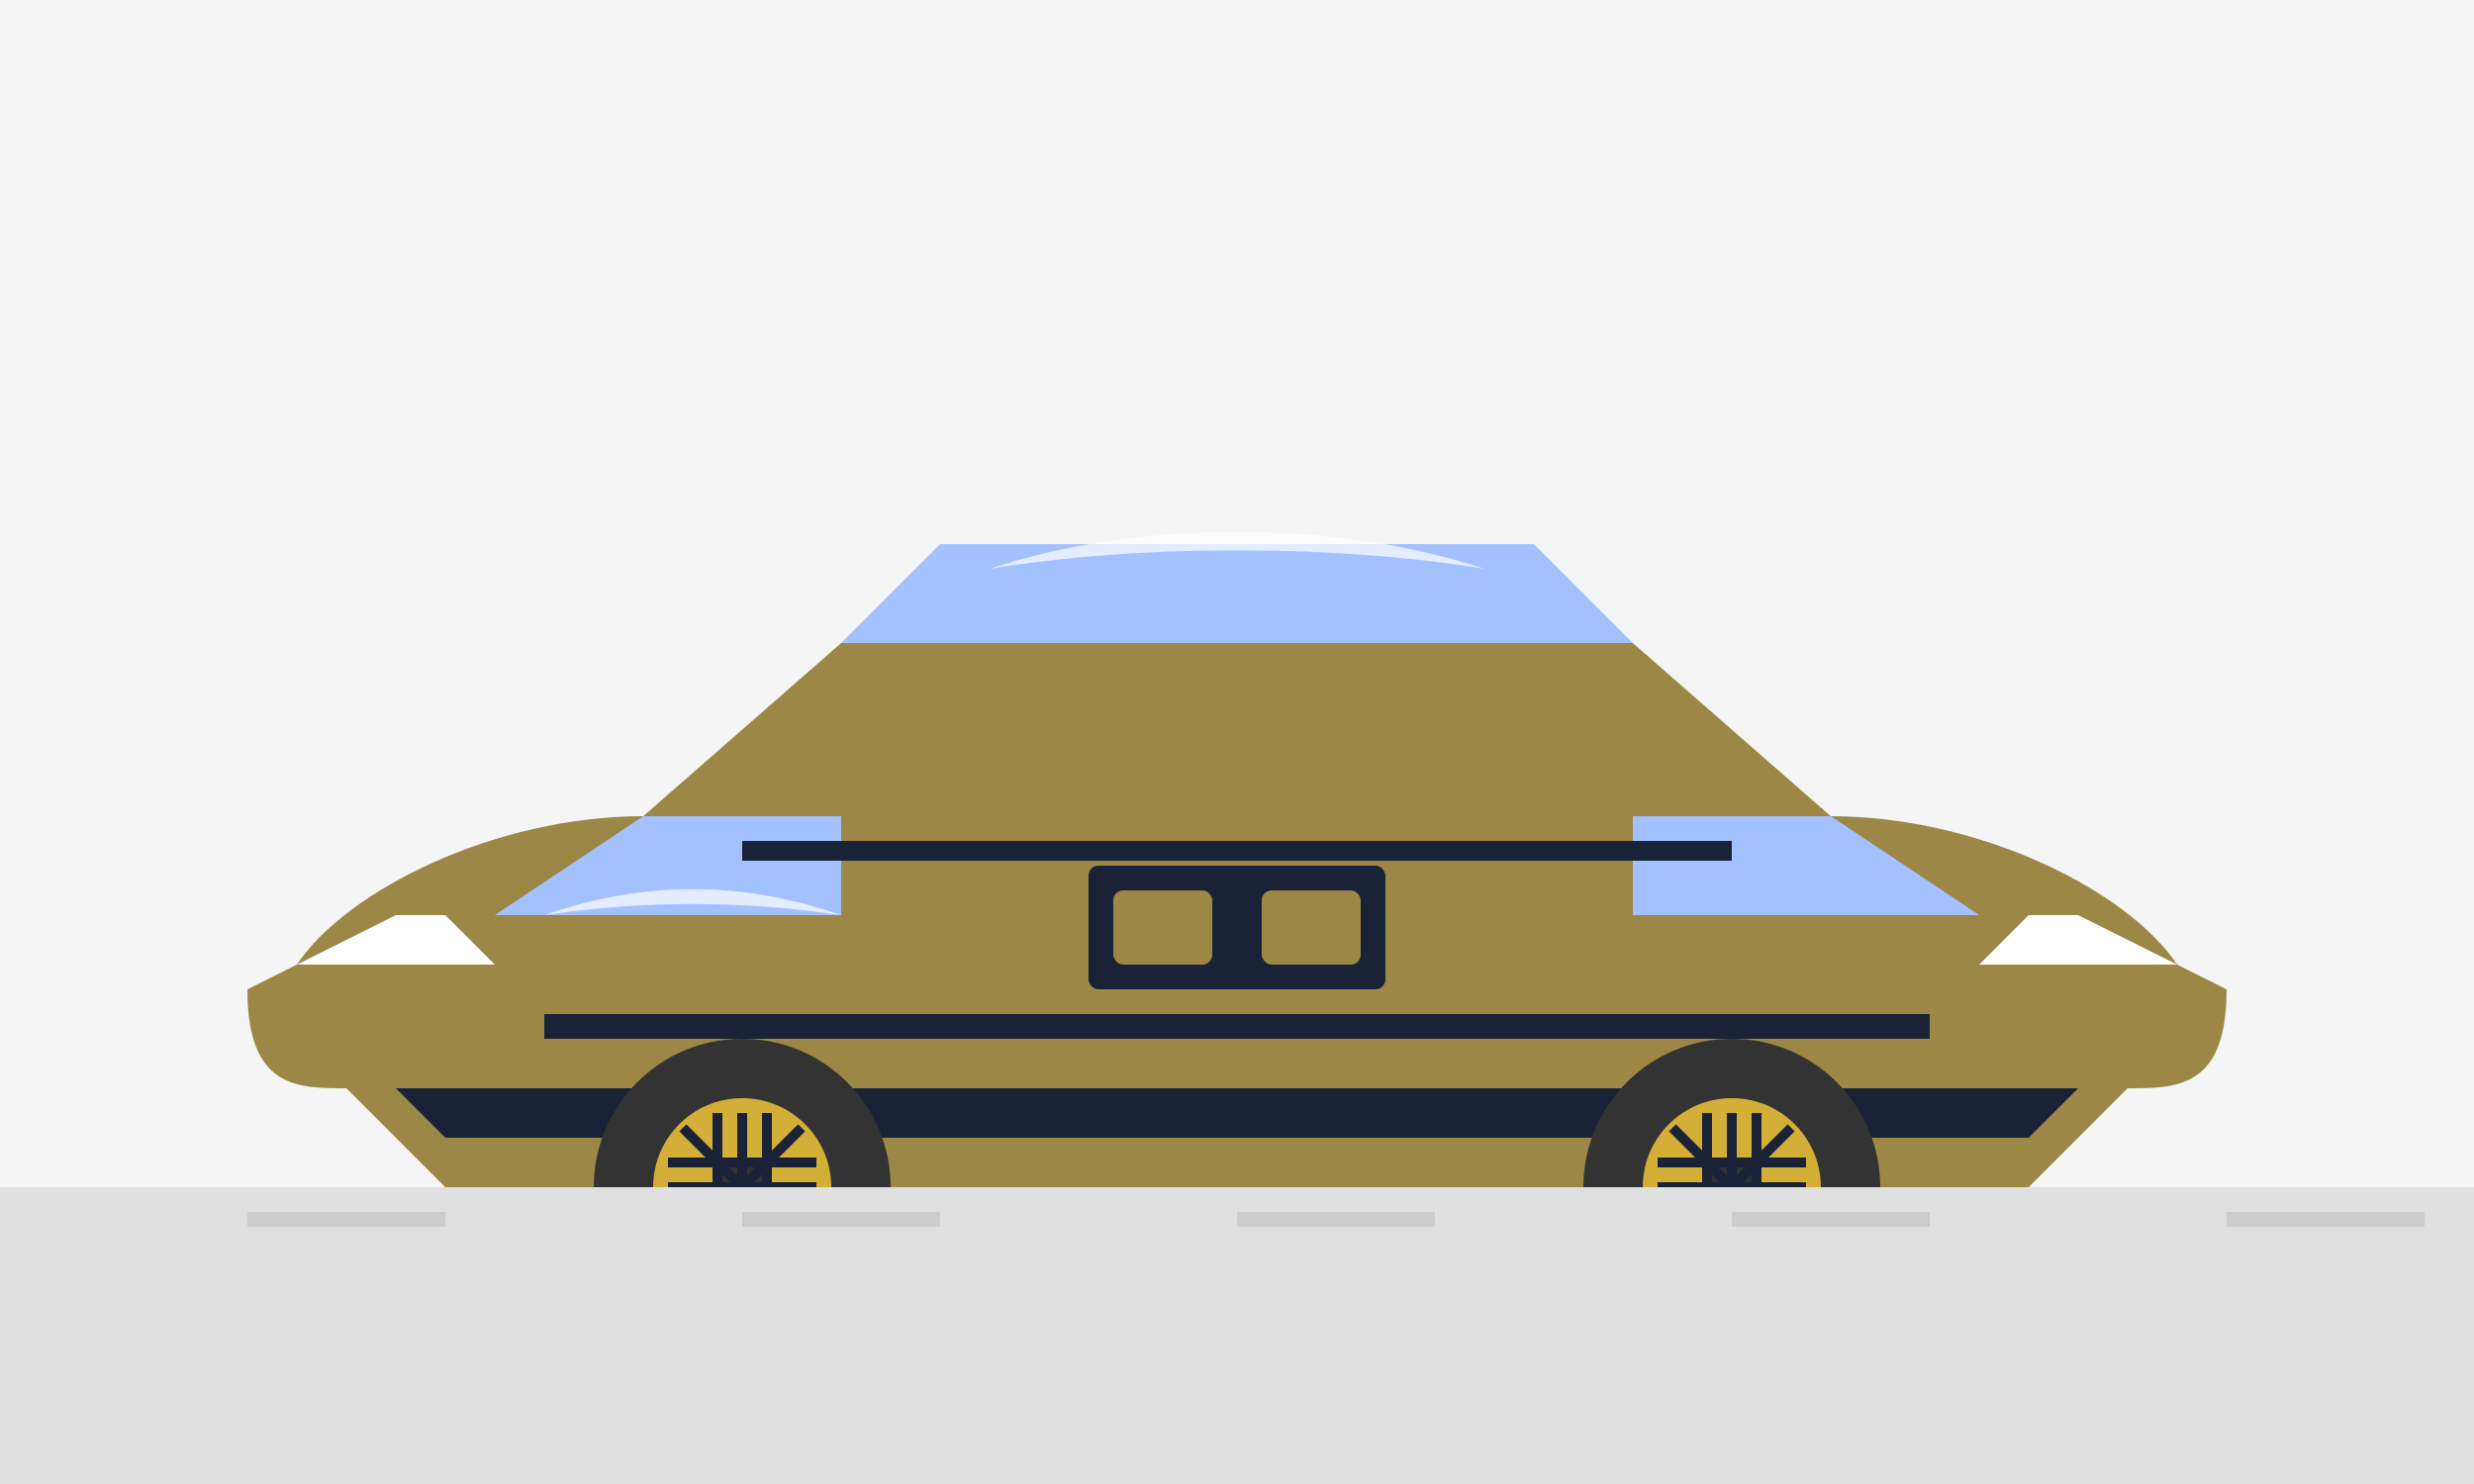 <svg xmlns="http://www.w3.org/2000/svg" width="500" height="300" viewBox="0 0 500 300">
  <style>
    .bg { fill: #f5f5f5; }
    .car-body { fill: #9d8746; }
    .car-window { fill: #a3c1ff; }
    .car-light { fill: #ffffff; }
    .car-detail { fill: #1a2238; }
    .car-wheel { fill: #333333; }
    .car-wheel-rim { fill: #d4af37; }
    .shine { fill: #ffffff; opacity: 0.7; }
    .shadow { fill: #00000033; }
  </style>
  
  <!-- Background -->
  <rect class="bg" width="500" height="300"/>
  
  <!-- Car Shadow -->
  <ellipse class="shadow" cx="250" cy="270" rx="180" ry="20"/>
  
  <!-- Luxury Car - BMW Style Coupe -->
  <g transform="translate(250, 200)">
    <!-- Car Body -->
    <path class="car-body" d="M-190,-5 C-180,-20 -150,-35 -120,-35 L-80,-70 L80,-70 L120,-35 C150,-35 180,-20 190,-5 L200,0 C200,20 190,20 180,20 L160,40 L-160,40 L-180,20 C-190,20 -200,20 -200,0 L-190,-5"/>
    
    <!-- Car Windows -->
    <path class="car-window" d="M-80,-70 L-60,-90 L60,-90 L80,-70 L-80,-70"/>
    <path class="car-window" d="M-150,-15 L-120,-35 L-80,-35 L-80,-15 L-150,-15"/>
    <path class="car-window" d="M80,-35 L120,-35 L150,-15 L80,-15 L80,-35"/>
    
    <!-- Car Lights -->
    <path class="car-light" d="M-190,-5 L-170,-15 L-160,-15 L-150,-5 L-190,-5"/>
    <path class="car-light" d="M150,-5 L160,-15 L170,-15 L190,-5 L150,-5"/>
    
    <!-- Car Grille (BMW Style) -->
    <rect class="car-detail" x="-30" y="-25" width="60" height="25" rx="2"/>
    <rect fill="#9d8746" x="-25" y="-20" width="20" height="15" rx="2"/>
    <rect fill="#9d8746" x="5" y="-20" width="20" height="15" rx="2"/>
    
    <!-- Car Details -->
    <rect class="car-detail" x="-140" y="5" width="280" height="5"/>
    <rect class="car-detail" x="-100" y="-30" width="200" height="4"/>
    <path class="car-detail" d="M-170,20 L170,20 L160,30 L-160,30 L-170,20"/>
    
    <!-- Car Wheels -->
    <g transform="translate(-100, 40)">
      <circle class="car-wheel" cx="0" cy="0" r="30"/>
      <circle class="car-wheel-rim" cx="0" cy="0" r="18"/>
      <circle fill="#333" cx="0" cy="0" r="5"/>
      <!-- Wheel design (BMW style) -->
      <g stroke="#1a2238" stroke-width="2">
        <line x1="-15" y1="0" x2="15" y2="0"/>
        <line x1="0" y1="-15" x2="0" y2="15"/>
        <line x1="-12" y1="-12" x2="12" y2="12"/>
        <line x1="-12" y1="12" x2="12" y2="-12"/>
        <line x1="-15" y1="-5" x2="15" y2="-5"/>
        <line x1="-15" y1="5" x2="15" y2="5"/>
        <line x1="-5" y1="-15" x2="-5" y2="15"/>
        <line x1="5" y1="-15" x2="5" y2="15"/>
      </g>
    </g>
    <g transform="translate(100, 40)">
      <circle class="car-wheel" cx="0" cy="0" r="30"/>
      <circle class="car-wheel-rim" cx="0" cy="0" r="18"/>
      <circle fill="#333" cx="0" cy="0" r="5"/>
      <!-- Wheel design (BMW style) -->
      <g stroke="#1a2238" stroke-width="2">
        <line x1="-15" y1="0" x2="15" y2="0"/>
        <line x1="0" y1="-15" x2="0" y2="15"/>
        <line x1="-12" y1="-12" x2="12" y2="12"/>
        <line x1="-12" y1="12" x2="12" y2="-12"/>
        <line x1="-15" y1="-5" x2="15" y2="-5"/>
        <line x1="-15" y1="5" x2="15" y2="5"/>
        <line x1="-5" y1="-15" x2="-5" y2="15"/>
        <line x1="5" y1="-15" x2="5" y2="15"/>
      </g>
    </g>
    
    <!-- Car Shine -->
    <path class="shine" d="M-50,-85 C-20,-90 20,-90 50,-85 C20,-95 -20,-95 -50,-85 Z"/>
    <path class="shine" d="M-140,-15 C-120,-18 -100,-18 -80,-15 C-100,-22 -120,-22 -140,-15 Z"/>
  </g>
  
  <!-- Background Elements -->
  <rect fill="#e0e0e0" x="0" y="240" width="500" height="60"/>
  <g fill="#cccccc">
    <rect x="50" y="245" width="40" height="3"/>
    <rect x="150" y="245" width="40" height="3"/>
    <rect x="250" y="245" width="40" height="3"/>
    <rect x="350" y="245" width="40" height="3"/>
    <rect x="450" y="245" width="40" height="3"/>
  </g>
</svg>
